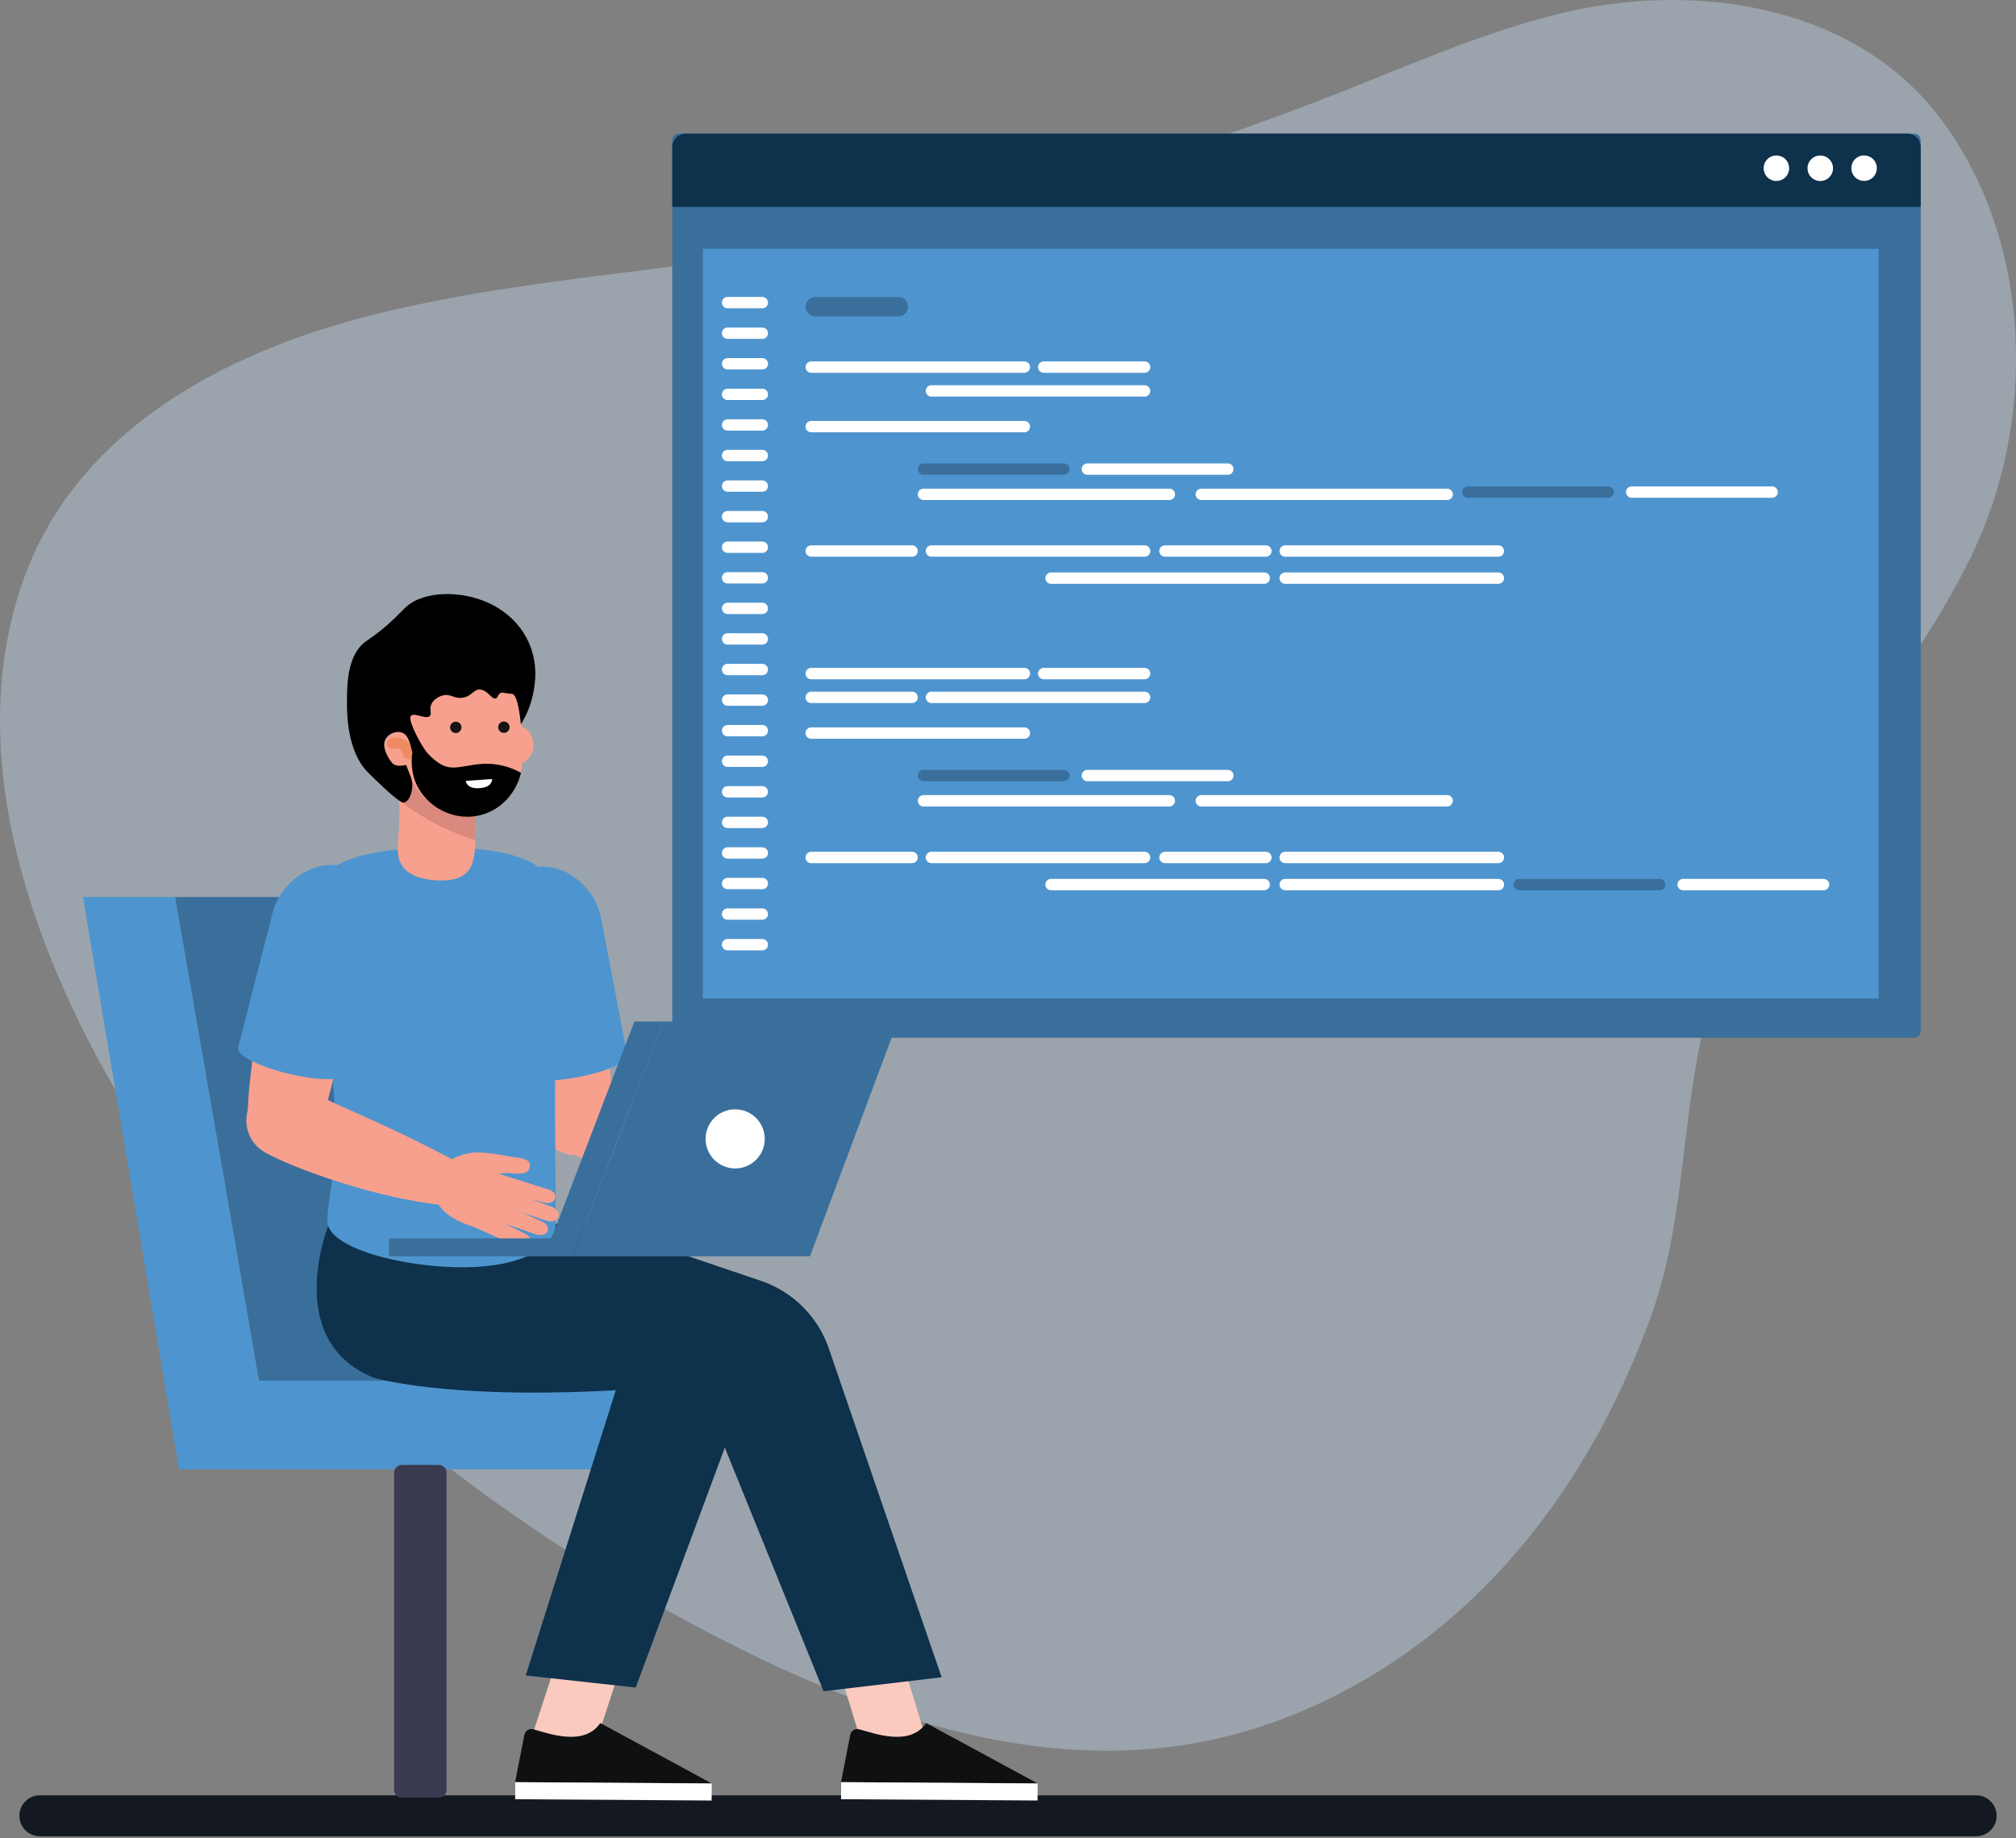 <svg width="385" height="351" viewBox="0 0 385 351" fill="none" xmlns="http://www.w3.org/2000/svg">
<rect x="0" y="0" width="385" height="351" fill="#808080" stroke="none"/>
<g opacity="0.36">
<path d="M21.221 206.718C4.652 177.568 -6.409 142.789 4.129 111.697C14.131 82.189 43.142 67.101 71.666 60.006C101.489 52.583 132.802 51.736 162.944 45.428C194.568 38.81 225.65 29.58 255.709 17.723C269.341 12.344 282.822 6.41 297.024 2.8C322.63 -3.709 354.048 0.399 370.775 22.898C388.245 46.391 389.032 80.393 376.42 106.265C362.005 135.814 336.164 158.993 326.675 191.094C320.923 210.553 322.278 231.694 315.488 250.784C308.832 269.482 298.78 287.133 284.985 301.49C269.242 317.876 248.485 329.784 226.016 333.216C195.001 337.954 163.766 326.561 135.936 312.078C98.725 292.71 64.038 266.831 38.641 233.129C32.621 225.142 26.627 216.23 21.221 206.718Z" fill="#C9E4F9"/>
</g>
<path d="M365.522 25.508H129.662C128.955 25.508 128.381 26.081 128.381 26.789V196.877C128.381 197.584 128.955 198.158 129.662 198.158H365.522C366.23 198.158 366.804 197.584 366.804 196.877V26.789C366.804 26.081 366.23 25.508 365.522 25.508Z" fill="#3A6F9C"/>
<path d="M366.803 39.513V28.074C366.801 27.395 366.53 26.744 366.05 26.264C365.569 25.784 364.919 25.514 364.239 25.512H130.941C130.262 25.514 129.611 25.785 129.131 26.265C128.651 26.745 128.381 27.395 128.378 28.074V39.513H366.803Z" fill="#0E314C"/>
<path d="M341.221 33.542C342.006 32.449 341.756 30.926 340.663 30.142C339.569 29.357 338.047 29.607 337.263 30.7C336.478 31.794 336.728 33.316 337.821 34.1C338.914 34.885 340.437 34.635 341.221 33.542Z" fill="white"/>
<path d="M347.62 34.564C348.965 34.564 350.056 33.474 350.056 32.128C350.056 30.782 348.965 29.691 347.62 29.691C346.274 29.691 345.183 30.782 345.183 32.128C345.183 33.474 346.274 34.564 347.62 34.564Z" fill="white"/>
<path d="M357.379 34.116C358.484 33.349 358.759 31.831 357.992 30.725C357.226 29.619 355.708 29.345 354.602 30.112C353.496 30.878 353.221 32.396 353.988 33.502C354.755 34.608 356.273 34.883 357.379 34.116Z" fill="white"/>
<path d="M358.756 47.516H134.233V190.659H358.756V47.516Z" fill="#4E95CF"/>
<path d="M155.691 56.703H171.552C171.797 56.703 172.039 56.751 172.265 56.844C172.49 56.938 172.696 57.075 172.869 57.248C173.041 57.421 173.179 57.626 173.272 57.852C173.366 58.078 173.414 58.32 173.413 58.565C173.413 58.809 173.365 59.051 173.272 59.277C173.178 59.502 173.041 59.708 172.868 59.88C172.695 60.053 172.49 60.19 172.264 60.284C172.038 60.377 171.796 60.425 171.552 60.425H155.691C155.197 60.425 154.724 60.229 154.375 59.88C154.026 59.531 153.829 59.058 153.829 58.565C153.829 58.071 154.025 57.597 154.374 57.248C154.723 56.899 155.197 56.703 155.691 56.703Z" fill="#3A6F9C"/>
<path d="M154.915 69.016H195.632C195.92 69.016 196.196 69.13 196.399 69.334C196.602 69.537 196.717 69.813 196.717 70.1C196.717 70.388 196.602 70.663 196.399 70.867C196.196 71.07 195.92 71.185 195.632 71.185H154.915C154.628 71.185 154.352 71.071 154.148 70.867C153.945 70.664 153.831 70.388 153.831 70.1C153.831 69.813 153.945 69.537 154.149 69.334C154.352 69.13 154.628 69.016 154.915 69.016Z" fill="white"/>
<path d="M199.316 69.016H218.59C218.878 69.016 219.153 69.13 219.357 69.334C219.56 69.537 219.674 69.813 219.675 70.1C219.674 70.388 219.56 70.663 219.357 70.867C219.153 71.07 218.878 71.185 218.59 71.185H199.316C199.028 71.185 198.752 71.07 198.549 70.867C198.346 70.663 198.231 70.388 198.231 70.1C198.231 69.813 198.346 69.537 198.549 69.334C198.752 69.13 199.028 69.016 199.316 69.016Z" fill="white"/>
<path d="M177.873 73.562H218.59C218.878 73.563 219.153 73.678 219.356 73.881C219.56 74.084 219.674 74.36 219.675 74.647C219.674 74.934 219.56 75.21 219.356 75.413C219.153 75.616 218.878 75.731 218.59 75.732H177.873C177.586 75.731 177.31 75.616 177.107 75.413C176.904 75.21 176.789 74.934 176.789 74.647C176.789 74.36 176.904 74.084 177.107 73.881C177.31 73.678 177.586 73.563 177.873 73.562Z" fill="white"/>
<path d="M195.632 82.548H154.915C154.628 82.548 154.352 82.433 154.149 82.23C153.945 82.027 153.831 81.751 153.831 81.463C153.831 81.176 153.945 80.9 154.149 80.697C154.352 80.493 154.628 80.379 154.915 80.379H195.632C195.775 80.379 195.916 80.407 196.047 80.462C196.179 80.516 196.299 80.596 196.399 80.697C196.5 80.797 196.58 80.917 196.634 81.049C196.689 81.18 196.717 81.321 196.717 81.463C196.717 81.751 196.602 82.027 196.399 82.23C196.196 82.433 195.92 82.548 195.632 82.548Z" fill="white"/>
<path d="M176.358 88.488H203.178C203.465 88.489 203.741 88.604 203.944 88.807C204.147 89.01 204.262 89.285 204.263 89.573C204.262 89.86 204.147 90.136 203.944 90.339C203.741 90.542 203.465 90.657 203.178 90.657H176.358C176.071 90.657 175.795 90.542 175.592 90.339C175.389 90.136 175.274 89.86 175.273 89.573C175.274 89.285 175.389 89.01 175.592 88.807C175.795 88.604 176.071 88.489 176.358 88.488Z" fill="#3A6F9C"/>
<path d="M207.662 88.488H234.482C234.769 88.489 235.045 88.604 235.248 88.807C235.451 89.01 235.566 89.285 235.566 89.573C235.566 89.86 235.451 90.136 235.248 90.339C235.045 90.542 234.769 90.657 234.482 90.657H207.662C207.374 90.657 207.099 90.542 206.896 90.339C206.692 90.136 206.578 89.86 206.577 89.573C206.578 89.285 206.692 89.01 206.896 88.807C207.099 88.604 207.374 88.489 207.662 88.488Z" fill="white"/>
<path d="M307.122 95.052H280.302C280.014 95.052 279.738 94.938 279.535 94.734C279.332 94.531 279.217 94.255 279.217 93.967C279.218 93.68 279.332 93.404 279.535 93.201C279.739 92.997 280.014 92.883 280.302 92.883H307.122C307.409 92.883 307.685 92.997 307.889 93.201C308.092 93.404 308.206 93.68 308.206 93.967C308.206 94.255 308.092 94.531 307.889 94.734C307.685 94.937 307.409 95.052 307.122 95.052Z" fill="#3A6F9C"/>
<path d="M338.426 95.052H311.606C311.318 95.052 311.043 94.938 310.839 94.734C310.636 94.531 310.521 94.255 310.521 93.967C310.522 93.68 310.636 93.404 310.839 93.201C311.043 92.997 311.319 92.883 311.606 92.883H338.426C338.714 92.883 338.989 92.997 339.193 93.201C339.396 93.404 339.51 93.68 339.511 93.967C339.51 94.255 339.396 94.531 339.193 94.734C338.989 94.937 338.714 95.052 338.426 95.052Z" fill="white"/>
<path d="M290.124 167.824H316.945C317.232 167.825 317.507 167.94 317.711 168.143C317.914 168.346 318.028 168.621 318.029 168.909C318.028 169.196 317.914 169.471 317.71 169.675C317.507 169.878 317.232 169.992 316.945 169.993H290.124C289.836 169.993 289.561 169.878 289.358 169.675C289.154 169.472 289.04 169.196 289.039 168.909C289.04 168.621 289.154 168.346 289.358 168.143C289.561 167.94 289.836 167.825 290.124 167.824Z" fill="#3A6F9C"/>
<path d="M321.428 167.824H348.248C348.535 167.825 348.811 167.94 349.014 168.143C349.217 168.346 349.332 168.621 349.332 168.909C349.332 169.196 349.217 169.472 349.014 169.675C348.811 169.878 348.535 169.993 348.248 169.993H321.428C321.14 169.993 320.865 169.878 320.662 169.675C320.459 169.472 320.344 169.196 320.343 168.909C320.344 168.621 320.459 168.346 320.662 168.143C320.865 167.94 321.14 167.825 321.428 167.824Z" fill="white"/>
<path d="M176.358 93.309H223.319C223.606 93.309 223.882 93.424 224.085 93.627C224.288 93.83 224.403 94.106 224.403 94.393C224.403 94.681 224.288 94.956 224.085 95.159C223.882 95.362 223.606 95.477 223.319 95.478H176.358C176.071 95.477 175.795 95.362 175.592 95.159C175.389 94.956 175.274 94.681 175.273 94.393C175.274 94.106 175.389 93.83 175.592 93.627C175.795 93.424 176.071 93.309 176.358 93.309Z" fill="white"/>
<path d="M229.41 93.309H276.371C276.658 93.309 276.934 93.424 277.137 93.627C277.34 93.83 277.455 94.106 277.456 94.393C277.455 94.681 277.34 94.956 277.137 95.159C276.934 95.362 276.658 95.477 276.371 95.478H229.41C229.123 95.477 228.848 95.362 228.644 95.159C228.441 94.956 228.327 94.681 228.326 94.393C228.327 94.106 228.441 93.83 228.644 93.627C228.848 93.424 229.123 93.309 229.41 93.309Z" fill="white"/>
<path d="M138.948 56.703H145.583C145.871 56.704 146.146 56.819 146.35 57.022C146.553 57.225 146.667 57.5 146.668 57.788C146.667 58.075 146.553 58.35 146.35 58.554C146.146 58.757 145.871 58.871 145.583 58.872H138.948C138.66 58.871 138.385 58.757 138.182 58.554C137.979 58.35 137.864 58.075 137.863 57.788C137.864 57.5 137.979 57.225 138.182 57.022C138.385 56.819 138.66 56.704 138.948 56.703Z" fill="white"/>
<path d="M138.948 62.543H145.583C145.871 62.544 146.146 62.658 146.35 62.862C146.553 63.065 146.667 63.34 146.668 63.628C146.667 63.915 146.553 64.19 146.35 64.394C146.146 64.597 145.871 64.711 145.583 64.712H138.948C138.66 64.711 138.385 64.597 138.182 64.394C137.979 64.19 137.864 63.915 137.863 63.628C137.864 63.34 137.979 63.065 138.182 62.862C138.385 62.658 138.66 62.544 138.948 62.543Z" fill="white"/>
<path d="M138.948 68.379H145.583C145.726 68.379 145.868 68.407 146 68.462C146.132 68.516 146.252 68.596 146.353 68.698C146.455 68.799 146.535 68.919 146.589 69.051C146.644 69.183 146.672 69.325 146.672 69.468C146.671 69.755 146.557 70.031 146.353 70.234C146.15 70.437 145.875 70.552 145.587 70.552H138.948C138.661 70.55 138.387 70.435 138.184 70.232C137.982 70.029 137.868 69.754 137.867 69.468C137.867 69.18 137.98 68.904 138.183 68.7C138.385 68.496 138.66 68.381 138.948 68.379Z" fill="white"/>
<path d="M138.948 74.219H145.583C145.871 74.22 146.146 74.334 146.35 74.537C146.553 74.741 146.667 75.016 146.668 75.303C146.667 75.591 146.553 75.866 146.35 76.069C146.146 76.273 145.871 76.387 145.583 76.388H138.948C138.66 76.387 138.385 76.273 138.182 76.069C137.979 75.866 137.864 75.591 137.863 75.303C137.864 75.016 137.979 74.741 138.182 74.537C138.385 74.334 138.66 74.22 138.948 74.219Z" fill="white"/>
<path d="M138.948 80.055H145.583C145.871 80.055 146.146 80.17 146.35 80.373C146.553 80.576 146.667 80.852 146.668 81.139C146.667 81.427 146.553 81.702 146.35 81.905C146.146 82.109 145.871 82.223 145.583 82.224H138.948C138.661 82.223 138.385 82.108 138.182 81.905C137.979 81.702 137.864 81.427 137.863 81.139C137.864 80.852 137.979 80.576 138.182 80.373C138.385 80.17 138.66 80.055 138.948 80.055Z" fill="white"/>
<path d="M138.948 85.898H145.583C145.871 85.899 146.146 86.014 146.35 86.217C146.553 86.42 146.667 86.696 146.668 86.983C146.667 87.27 146.553 87.546 146.35 87.749C146.146 87.952 145.871 88.067 145.583 88.068H138.948C138.66 88.067 138.385 87.952 138.182 87.749C137.979 87.546 137.864 87.27 137.863 86.983C137.864 86.696 137.979 86.42 138.182 86.217C138.385 86.014 138.66 85.899 138.948 85.898Z" fill="white"/>
<path d="M138.948 91.731H145.583C145.871 91.731 146.146 91.846 146.35 92.049C146.553 92.252 146.667 92.528 146.668 92.815C146.667 93.103 146.553 93.378 146.35 93.581C146.146 93.784 145.871 93.899 145.583 93.9H138.948C138.66 93.899 138.385 93.784 138.182 93.581C137.979 93.378 137.864 93.103 137.863 92.815C137.864 92.528 137.979 92.252 138.182 92.049C138.385 91.846 138.66 91.731 138.948 91.731Z" fill="white"/>
<path d="M138.948 97.57H145.583C145.871 97.571 146.146 97.686 146.35 97.889C146.553 98.092 146.667 98.368 146.668 98.655C146.667 98.942 146.553 99.218 146.35 99.421C146.146 99.624 145.871 99.739 145.583 99.74H138.948C138.66 99.739 138.385 99.624 138.182 99.421C137.979 99.218 137.864 98.942 137.863 98.655C137.864 98.368 137.979 98.092 138.182 97.889C138.385 97.686 138.66 97.571 138.948 97.57Z" fill="white"/>
<path d="M138.948 103.406H145.583C145.871 103.407 146.146 103.522 146.35 103.725C146.553 103.928 146.667 104.203 146.668 104.491C146.667 104.778 146.553 105.054 146.35 105.257C146.146 105.46 145.871 105.575 145.583 105.575H138.948C138.66 105.575 138.385 105.46 138.182 105.257C137.979 105.054 137.864 104.778 137.863 104.491C137.864 104.203 137.979 103.928 138.182 103.725C138.385 103.522 138.66 103.407 138.948 103.406Z" fill="white"/>
<path d="M138.948 109.246H145.583C145.871 109.247 146.146 109.361 146.35 109.565C146.553 109.768 146.667 110.043 146.668 110.331C146.667 110.618 146.553 110.894 146.35 111.097C146.146 111.3 145.871 111.414 145.583 111.415H138.948C138.66 111.414 138.385 111.3 138.182 111.097C137.979 110.894 137.864 110.618 137.863 110.331C137.864 110.043 137.979 109.768 138.182 109.565C138.385 109.361 138.66 109.247 138.948 109.246Z" fill="white"/>
<path d="M138.948 115.086H145.583C145.871 115.086 146.146 115.201 146.349 115.404C146.553 115.607 146.667 115.882 146.668 116.17C146.668 116.457 146.553 116.733 146.35 116.936C146.147 117.14 145.871 117.254 145.583 117.255H138.948C138.66 117.254 138.385 117.139 138.182 116.936C137.979 116.733 137.864 116.457 137.863 116.17C137.864 115.882 137.979 115.607 138.182 115.404C138.385 115.201 138.661 115.086 138.948 115.086Z" fill="white"/>
<path d="M138.948 120.922H145.583C145.871 120.923 146.146 121.037 146.35 121.24C146.553 121.444 146.667 121.719 146.668 122.006C146.667 122.294 146.553 122.569 146.35 122.773C146.146 122.976 145.871 123.09 145.583 123.091H138.948C138.66 123.09 138.385 122.976 138.182 122.773C137.979 122.569 137.864 122.294 137.863 122.006C137.864 121.719 137.979 121.444 138.182 121.24C138.385 121.037 138.66 120.923 138.948 120.922Z" fill="white"/>
<path d="M138.948 126.758H145.583C145.871 126.759 146.146 126.873 146.35 127.076C146.553 127.28 146.667 127.555 146.668 127.842C146.667 128.13 146.553 128.405 146.35 128.608C146.146 128.812 145.871 128.926 145.583 128.927H138.948C138.66 128.926 138.385 128.812 138.182 128.608C137.979 128.405 137.864 128.13 137.863 127.842C137.864 127.555 137.979 127.28 138.182 127.076C138.385 126.873 138.66 126.759 138.948 126.758Z" fill="white"/>
<path d="M138.948 132.598H145.583C145.871 132.598 146.146 132.713 146.35 132.916C146.553 133.119 146.667 133.395 146.668 133.682C146.667 133.97 146.553 134.245 146.35 134.448C146.146 134.652 145.871 134.766 145.583 134.767H138.948C138.66 134.766 138.385 134.652 138.182 134.448C137.979 134.245 137.864 133.97 137.863 133.682C137.864 133.395 137.979 133.119 138.182 132.916C138.385 132.713 138.66 132.598 138.948 132.598Z" fill="white"/>
<path d="M138.948 138.434H145.583C145.871 138.434 146.146 138.549 146.35 138.752C146.553 138.955 146.667 139.231 146.668 139.518C146.667 139.806 146.553 140.081 146.35 140.284C146.146 140.487 145.871 140.602 145.583 140.603H138.948C138.66 140.602 138.385 140.487 138.182 140.284C137.979 140.081 137.864 139.806 137.863 139.518C137.864 139.231 137.979 138.955 138.182 138.752C138.385 138.549 138.66 138.434 138.948 138.434Z" fill="white"/>
<path d="M138.948 144.273H145.583C145.871 144.274 146.146 144.389 146.35 144.592C146.553 144.795 146.667 145.071 146.668 145.358C146.667 145.645 146.553 145.921 146.35 146.124C146.146 146.327 145.871 146.442 145.583 146.443H138.948C138.66 146.442 138.385 146.327 138.182 146.124C137.979 145.921 137.864 145.645 137.863 145.358C137.864 145.071 137.979 144.795 138.182 144.592C138.385 144.389 138.66 144.274 138.948 144.273Z" fill="white"/>
<path d="M138.948 150.109H145.583C145.871 150.11 146.146 150.225 146.35 150.428C146.553 150.631 146.667 150.907 146.668 151.194C146.667 151.481 146.553 151.757 146.35 151.96C146.146 152.163 145.871 152.278 145.583 152.279H138.948C138.66 152.278 138.385 152.163 138.182 151.96C137.979 151.757 137.864 151.481 137.863 151.194C137.864 150.907 137.979 150.631 138.182 150.428C138.385 150.225 138.66 150.11 138.948 150.109Z" fill="white"/>
<path d="M138.948 155.949H145.583C145.871 155.95 146.146 156.065 146.35 156.268C146.553 156.471 146.667 156.746 146.668 157.034C146.667 157.321 146.553 157.597 146.35 157.8C146.146 158.003 145.871 158.118 145.583 158.118H138.948C138.66 158.118 138.385 158.003 138.182 157.8C137.979 157.597 137.864 157.321 137.863 157.034C137.864 156.746 137.979 156.471 138.182 156.268C138.385 156.065 138.66 155.95 138.948 155.949Z" fill="white"/>
<path d="M138.948 161.785H145.583C145.871 161.786 146.146 161.901 146.35 162.104C146.553 162.307 146.667 162.582 146.668 162.87C146.667 163.157 146.553 163.433 146.35 163.636C146.146 163.839 145.871 163.954 145.583 163.954H138.948C138.66 163.954 138.385 163.839 138.182 163.636C137.979 163.433 137.864 163.157 137.863 162.87C137.864 162.582 137.979 162.307 138.182 162.104C138.385 161.901 138.66 161.786 138.948 161.785Z" fill="white"/>
<path d="M138.948 167.625H145.583C145.871 167.626 146.146 167.74 146.35 167.944C146.553 168.147 146.667 168.422 146.668 168.71C146.667 168.997 146.553 169.272 146.35 169.476C146.146 169.679 145.871 169.793 145.583 169.794H138.948C138.66 169.793 138.385 169.679 138.182 169.476C137.979 169.272 137.864 168.997 137.863 168.71C137.864 168.422 137.979 168.147 138.182 167.944C138.385 167.74 138.66 167.626 138.948 167.625Z" fill="white"/>
<path d="M138.948 173.457H145.583C145.871 173.458 146.146 173.572 146.35 173.776C146.553 173.979 146.667 174.254 146.668 174.542C146.667 174.829 146.553 175.104 146.35 175.308C146.146 175.511 145.871 175.625 145.583 175.626H138.948C138.66 175.625 138.385 175.511 138.182 175.308C137.979 175.104 137.864 174.829 137.863 174.542C137.864 174.254 137.979 173.979 138.182 173.776C138.385 173.572 138.66 173.458 138.948 173.457Z" fill="white"/>
<path d="M138.948 179.301H145.583C145.871 179.302 146.146 179.416 146.35 179.619C146.553 179.823 146.667 180.098 146.668 180.385C146.667 180.673 146.553 180.948 146.35 181.151C146.146 181.355 145.871 181.469 145.583 181.47H138.948C138.66 181.469 138.385 181.355 138.182 181.151C137.979 180.948 137.864 180.673 137.863 180.385C137.864 180.098 137.979 179.823 138.182 179.619C138.385 179.416 138.66 179.302 138.948 179.301Z" fill="white"/>
<path d="M177.873 104.133H218.59C218.878 104.134 219.153 104.248 219.356 104.451C219.56 104.655 219.674 104.93 219.675 105.217C219.674 105.505 219.56 105.78 219.356 105.983C219.153 106.187 218.878 106.301 218.59 106.302H177.873C177.586 106.301 177.31 106.187 177.107 105.983C176.904 105.78 176.789 105.505 176.789 105.217C176.789 104.93 176.904 104.655 177.107 104.451C177.31 104.248 177.586 104.134 177.873 104.133Z" fill="white"/>
<path d="M154.915 104.133H174.189C174.476 104.134 174.751 104.248 174.955 104.451C175.158 104.655 175.272 104.93 175.273 105.217C175.272 105.505 175.158 105.78 174.955 105.983C174.751 106.187 174.476 106.301 174.189 106.302H154.915C154.628 106.301 154.352 106.187 154.149 105.983C153.946 105.78 153.831 105.505 153.831 105.217C153.831 104.93 153.946 104.655 154.149 104.451C154.352 104.248 154.628 104.134 154.915 104.133Z" fill="white"/>
<path d="M245.433 104.133H286.15C286.438 104.134 286.713 104.248 286.916 104.451C287.12 104.655 287.234 104.93 287.235 105.217C287.234 105.505 287.12 105.78 286.916 105.983C286.713 106.187 286.438 106.301 286.15 106.302H245.433C245.146 106.301 244.87 106.187 244.667 105.983C244.464 105.78 244.349 105.505 244.349 105.217C244.349 104.93 244.464 104.655 244.667 104.451C244.87 104.248 245.146 104.134 245.433 104.133Z" fill="white"/>
<path d="M245.433 109.309H286.15C286.438 109.309 286.713 109.424 286.916 109.627C287.12 109.83 287.234 110.106 287.235 110.393C287.234 110.681 287.12 110.956 286.916 111.159C286.713 111.362 286.438 111.477 286.15 111.478H245.433C245.146 111.477 244.87 111.362 244.667 111.159C244.464 110.956 244.349 110.681 244.349 110.393C244.349 110.106 244.464 109.83 244.667 109.627C244.87 109.424 245.146 109.309 245.433 109.309Z" fill="white"/>
<path d="M200.718 109.309H241.435C241.722 109.309 241.998 109.424 242.201 109.627C242.404 109.83 242.519 110.106 242.52 110.393C242.519 110.681 242.404 110.956 242.201 111.159C241.998 111.362 241.722 111.477 241.435 111.478H200.718C200.431 111.477 200.155 111.362 199.952 111.159C199.749 110.956 199.634 110.681 199.633 110.393C199.634 110.106 199.749 109.83 199.952 109.627C200.155 109.424 200.431 109.309 200.718 109.309Z" fill="white"/>
<path d="M222.477 104.133H241.752C242.039 104.134 242.314 104.248 242.518 104.451C242.721 104.655 242.835 104.93 242.836 105.217C242.835 105.505 242.721 105.78 242.518 105.983C242.314 106.187 242.039 106.301 241.752 106.302H222.477C222.19 106.301 221.914 106.187 221.711 105.983C221.508 105.78 221.393 105.505 221.393 105.217C221.393 104.93 221.508 104.655 221.711 104.451C221.914 104.248 222.19 104.134 222.477 104.133Z" fill="white"/>
<path d="M154.915 127.535H195.632C195.92 127.535 196.196 127.65 196.399 127.853C196.602 128.056 196.717 128.332 196.717 128.62C196.717 128.907 196.602 129.183 196.399 129.386C196.196 129.59 195.92 129.704 195.632 129.704H154.915C154.628 129.704 154.352 129.59 154.148 129.387C153.945 129.183 153.831 128.907 153.831 128.62C153.831 128.332 153.945 128.056 154.149 127.853C154.352 127.65 154.628 127.535 154.915 127.535Z" fill="white"/>
<path d="M199.316 127.535H218.59C218.878 127.535 219.153 127.65 219.357 127.853C219.56 128.056 219.674 128.332 219.675 128.62C219.674 128.907 219.56 129.183 219.357 129.386C219.153 129.59 218.878 129.704 218.59 129.704H199.316C199.028 129.704 198.752 129.59 198.549 129.386C198.346 129.183 198.231 128.907 198.231 128.62C198.231 128.332 198.346 128.056 198.549 127.853C198.752 127.65 199.028 127.535 199.316 127.535Z" fill="white"/>
<path d="M177.873 132.078H218.59C218.878 132.079 219.153 132.193 219.356 132.397C219.56 132.6 219.674 132.875 219.675 133.163C219.674 133.45 219.56 133.726 219.356 133.929C219.153 134.132 218.878 134.247 218.59 134.247H177.873C177.586 134.247 177.31 134.132 177.107 133.929C176.904 133.726 176.789 133.45 176.789 133.163C176.789 132.875 176.904 132.6 177.107 132.397C177.31 132.193 177.586 132.079 177.873 132.078Z" fill="white"/>
<path d="M195.632 141.063H154.915C154.628 141.063 154.352 140.948 154.148 140.745C153.945 140.542 153.831 140.266 153.831 139.978C153.831 139.836 153.859 139.695 153.913 139.563C153.968 139.432 154.048 139.312 154.148 139.212C154.249 139.111 154.369 139.031 154.5 138.977C154.632 138.922 154.773 138.894 154.915 138.895H195.632C195.775 138.894 195.916 138.922 196.047 138.977C196.179 139.031 196.298 139.111 196.399 139.212C196.5 139.312 196.58 139.432 196.634 139.563C196.689 139.695 196.717 139.836 196.717 139.978C196.717 140.121 196.689 140.262 196.634 140.393C196.58 140.525 196.5 140.644 196.399 140.745C196.299 140.846 196.179 140.926 196.047 140.98C195.916 141.035 195.775 141.063 195.632 141.063Z" fill="white"/>
<path d="M176.358 147.004H203.178C203.465 147.005 203.741 147.119 203.944 147.322C204.147 147.526 204.262 147.801 204.263 148.089C204.262 148.376 204.147 148.651 203.944 148.855C203.741 149.058 203.465 149.172 203.178 149.173H176.358C176.071 149.172 175.795 149.058 175.592 148.855C175.389 148.651 175.274 148.376 175.273 148.089C175.274 147.801 175.389 147.526 175.592 147.322C175.795 147.119 176.071 147.005 176.358 147.004Z" fill="#3A6F9C"/>
<path d="M207.662 147.004H234.482C234.769 147.005 235.045 147.119 235.248 147.322C235.451 147.526 235.566 147.801 235.566 148.089C235.566 148.376 235.451 148.651 235.248 148.855C235.045 149.058 234.769 149.172 234.482 149.173H207.662C207.374 149.172 207.099 149.058 206.896 148.855C206.692 148.651 206.578 148.376 206.577 148.089C206.578 147.801 206.692 147.526 206.896 147.322C207.099 147.119 207.374 147.005 207.662 147.004Z" fill="white"/>
<path d="M176.358 151.828H223.319C223.606 151.829 223.882 151.943 224.085 152.147C224.288 152.35 224.403 152.625 224.403 152.913C224.403 153.2 224.288 153.476 224.085 153.679C223.882 153.882 223.606 153.997 223.319 153.997H176.358C176.071 153.997 175.795 153.882 175.592 153.679C175.389 153.476 175.274 153.2 175.273 152.913C175.274 152.625 175.389 152.35 175.592 152.147C175.795 151.943 176.071 151.829 176.358 151.828Z" fill="white"/>
<path d="M229.41 151.828H276.371C276.658 151.829 276.934 151.943 277.137 152.147C277.34 152.35 277.455 152.625 277.456 152.913C277.455 153.2 277.34 153.476 277.137 153.679C276.934 153.882 276.658 153.997 276.371 153.997H229.41C229.123 153.997 228.848 153.882 228.644 153.679C228.441 153.476 228.327 153.2 228.326 152.913C228.327 152.625 228.441 152.35 228.644 152.147C228.848 151.943 229.123 151.829 229.41 151.828Z" fill="white"/>
<path d="M154.915 132.078H174.189C174.476 132.079 174.751 132.193 174.955 132.397C175.158 132.6 175.272 132.875 175.273 133.163C175.272 133.45 175.158 133.726 174.955 133.929C174.751 134.132 174.476 134.247 174.189 134.247H154.915C154.628 134.247 154.352 134.132 154.149 133.929C153.946 133.726 153.831 133.45 153.831 133.163C153.831 132.875 153.946 132.6 154.149 132.397C154.352 132.193 154.628 132.079 154.915 132.078Z" fill="white"/>
<path d="M177.873 162.648H218.59C218.878 162.649 219.153 162.764 219.356 162.967C219.56 163.17 219.674 163.446 219.675 163.733C219.674 164.02 219.56 164.296 219.356 164.499C219.153 164.702 218.878 164.817 218.59 164.818H177.873C177.586 164.817 177.31 164.702 177.107 164.499C176.904 164.296 176.789 164.02 176.789 163.733C176.789 163.446 176.904 163.17 177.107 162.967C177.31 162.764 177.586 162.649 177.873 162.648Z" fill="white"/>
<path d="M154.915 162.648H174.189C174.476 162.649 174.751 162.764 174.955 162.967C175.158 163.17 175.272 163.446 175.273 163.733C175.272 164.02 175.158 164.296 174.955 164.499C174.751 164.702 174.476 164.817 174.189 164.818H154.915C154.628 164.817 154.352 164.702 154.149 164.499C153.946 164.296 153.831 164.02 153.831 163.733C153.831 163.446 153.946 163.17 154.149 162.967C154.352 162.764 154.628 162.649 154.915 162.648Z" fill="white"/>
<path d="M245.433 162.648H286.15C286.438 162.649 286.713 162.764 286.916 162.967C287.12 163.17 287.234 163.446 287.235 163.733C287.234 164.02 287.12 164.296 286.916 164.499C286.713 164.702 286.438 164.817 286.15 164.818H245.433C245.146 164.817 244.87 164.702 244.667 164.499C244.464 164.296 244.349 164.02 244.349 163.733C244.349 163.446 244.464 163.17 244.667 162.967C244.87 162.764 245.146 162.649 245.433 162.648Z" fill="white"/>
<path d="M245.433 167.824H286.15C286.438 167.825 286.713 167.94 286.916 168.143C287.12 168.346 287.234 168.621 287.235 168.909C287.234 169.196 287.12 169.472 286.916 169.675C286.713 169.878 286.438 169.993 286.15 169.993H245.433C245.146 169.993 244.87 169.878 244.667 169.675C244.464 169.472 244.349 169.196 244.349 168.909C244.349 168.621 244.464 168.346 244.667 168.143C244.87 167.94 245.146 167.825 245.433 167.824Z" fill="white"/>
<path d="M200.718 167.824H241.435C241.722 167.825 241.998 167.94 242.201 168.143C242.404 168.346 242.519 168.621 242.52 168.909C242.519 169.196 242.404 169.472 242.201 169.675C241.998 169.878 241.722 169.993 241.435 169.993H200.718C200.431 169.993 200.155 169.878 199.952 169.675C199.749 169.472 199.634 169.196 199.633 168.909C199.634 168.621 199.749 168.346 199.952 168.143C200.155 167.94 200.431 167.825 200.718 167.824Z" fill="white"/>
<path d="M222.477 162.648H241.752C242.039 162.649 242.314 162.764 242.518 162.967C242.721 163.17 242.835 163.446 242.836 163.733C242.835 164.02 242.721 164.296 242.518 164.499C242.314 164.702 242.039 164.817 241.752 164.818H222.477C222.19 164.817 221.914 164.702 221.711 164.499C221.508 164.296 221.393 164.02 221.393 163.733C221.393 163.446 221.508 163.17 221.711 162.967C221.914 162.764 222.19 162.649 222.477 162.648Z" fill="white"/>
<path d="M377.386 342.812H7.619C5.456 342.812 3.703 344.566 3.703 346.728C3.703 348.891 5.456 350.644 7.619 350.644H377.386C379.549 350.644 381.303 348.891 381.303 346.728C381.303 344.566 379.549 342.812 377.386 342.812Z" fill="#141921"/>
<path d="M125.48 114.562C125.458 114.607 125.467 114.578 125.48 114.551V114.562Z" fill="#CCECFA"/>
<path d="M34.188 280.564H122.858V263.652H49.476L33.424 171.281H15.843L34.188 280.564Z" fill="#4E95CF"/>
<path d="M122.858 263.652H49.476L33.424 171.281H67.44L122.858 263.652Z" fill="#3A6F9C"/>
<path d="M170.155 310.059L158.413 312.781L164.518 332.802L177.105 332.856L170.155 310.059Z" fill="#FBCABF"/>
<path d="M164.069 330.202C163.882 330.152 163.687 330.142 163.496 330.173C163.305 330.204 163.123 330.275 162.962 330.382C162.801 330.488 162.664 330.627 162.56 330.79C162.456 330.954 162.388 331.137 162.36 331.328L160.611 340.292L198.137 340.538L176.879 329.02C173.734 333.577 167.03 330.995 164.068 330.202H164.069Z" fill="#0F1011"/>
<path d="M160.635 340.306L160.613 343.559L198.14 343.807L198.162 340.555L160.635 340.306Z" fill="white"/>
<path d="M121.498 236.512L132.554 261.942L157.278 322.943L179.822 320.272L158.42 257.899C157.429 254.806 155.726 251.987 153.448 249.672C151.169 247.356 148.379 245.608 145.302 244.567L121.497 236.514L121.498 236.512Z" fill="#0E314C"/>
<path d="M120.304 312.862L107.717 312.809L101.18 332.777L113.766 332.83L120.304 312.862Z" fill="#FBCABF"/>
<path d="M101.834 330.202C101.647 330.152 101.452 330.142 101.261 330.173C101.07 330.204 100.888 330.275 100.727 330.382C100.565 330.488 100.428 330.627 100.324 330.79C100.221 330.954 100.153 331.137 100.125 331.328L98.376 340.292L135.902 340.538L114.644 329.02C111.499 333.577 104.794 330.995 101.833 330.202H101.834Z" fill="#0F1011"/>
<path d="M98.4 340.31L98.379 343.562L135.906 343.811L135.927 340.559L98.4 340.31Z" fill="white"/>
<path d="M116.547 233.699L136.391 244.968C139.55 246.761 141.967 249.62 143.211 253.033C144.455 256.446 144.443 260.19 143.179 263.595L121.404 322.239L100.398 319.931L117.599 265.472C84.62 267.279 71.258 263.028 71.258 263.028C53.753 255.804 62.817 233.703 62.817 233.703L116.547 233.699Z" fill="#0E314C"/>
<path d="M116.443 216.382C118.015 212.837 116.382 208.669 112.777 207.081C109.172 205.493 104.978 207.081 103.404 210.629C101.829 214.177 103.466 218.352 107.063 219.936C110.66 221.52 114.862 219.944 116.443 216.383V216.382Z" fill="#F7A08D"/>
<path d="M139.516 231.473C127.012 229.129 111.62 221.95 107.025 218.797L114.052 206.453C123.091 211.052 128.865 214.356 143.585 223.827L139.52 231.473H139.516Z" fill="#F7A08D"/>
<path d="M112.088 172.33C115.328 183.049 117.167 213.18 117.167 213.18L103.089 214.906C101.457 208.94 97.514 184.801 96.29 175.061C95.251 166.836 110.072 165.655 112.088 172.33Z" fill="#F7A08D"/>
<path d="M103.831 216.904C101.934 213.518 103.185 209.219 106.627 207.306C110.069 205.393 114.395 206.59 116.287 209.976C118.178 213.362 116.932 217.672 113.501 219.584C110.069 221.496 105.731 220.312 103.83 216.904H103.831Z" fill="#F7A08D"/>
<path d="M102.149 165.596C96.31 166.587 92.697 173.223 93.69 179.064L98.635 205.022C98.88 206.45 103.805 206.805 109.645 205.813C115.485 204.821 120.02 202.856 119.775 201.426L114.827 175.467C113.837 169.632 107.984 164.602 102.149 165.595V165.596Z" fill="#4E95CF"/>
<path d="M148.531 221.579L145.264 225.926C143.319 225.428 140.236 224.544 140.678 224.054C142.649 221.864 145.81 221.602 146.596 221.571C147.294 221.545 147.935 221.552 148.531 221.58V221.579Z" fill="#F7A08D"/>
<path d="M146.891 223.762L139.924 233.027C137.335 230.067 138.35 226.506 140.526 223.989C142.26 221.982 144.628 222.659 146.888 223.762H146.891Z" fill="#F7A08D"/>
<path d="M102.01 192.913C102.021 192.913 102.031 192.909 102.038 192.901C102.046 192.894 102.05 192.883 102.05 192.873C102.05 192.862 102.046 192.852 102.038 192.844C102.031 192.836 102.021 192.832 102.01 192.832C101.999 192.832 101.989 192.836 101.981 192.844C101.974 192.852 101.969 192.862 101.969 192.873C101.969 192.883 101.974 192.894 101.981 192.901C101.989 192.909 101.999 192.913 102.01 192.913Z" fill="#020202"/>
<path d="M106.155 233.528C106.145 229.889 106.034 220.128 106.001 213.555C105.919 197.437 106.597 174.269 106.597 174.269C106.597 168.122 104.672 161.855 84.42 161.855C65.267 161.855 59.958 166.388 59.958 172.536C59.958 172.536 64.471 208.344 64.196 219.779C64.116 223.153 62.807 227.345 62.506 232.959C62.213 238.393 77.418 242.124 88.971 241.984C99.349 241.858 106.168 238.37 106.155 233.528Z" fill="#4E95CF"/>
<path d="M60.029 209.865C57.86 206.648 53.461 205.822 50.2 208.034C46.939 210.246 46.062 214.644 48.231 217.861C50.401 221.079 54.811 221.906 58.063 219.7C61.314 217.493 62.211 213.09 60.029 209.864V209.865Z" fill="#F7A08D"/>
<path d="M84.37 230.078C71.715 228.807 55.772 222.961 50.923 220.207L56.875 207.312C68.372 213.017 72.309 213.93 87.777 222.113L84.368 230.076L84.37 230.078Z" fill="#F7A08D"/>
<path d="M47.353 211.983L61.297 214.583C63.292 208.725 68.723 184.878 70.546 175.231C72.087 167.085 57.294 164.961 54.947 171.529C50.264 184.626 47.281 206.933 47.353 211.983Z" fill="#F7A08D"/>
<path d="M60.428 216.52C62.532 213.259 61.55 208.89 58.233 206.768C54.916 204.647 50.525 205.573 48.426 208.836C46.327 212.098 47.309 216.48 50.616 218.599C53.923 220.719 58.324 219.8 60.428 216.519V216.52Z" fill="#F7A08D"/>
<path d="M65.283 165.411C71.05 166.762 74.246 173.609 72.895 179.375L66.351 204.979C66.022 206.389 61.08 206.435 55.316 205.083C49.551 203.731 45.149 201.495 45.476 200.08L52.02 174.475C53.372 168.712 59.519 164.056 65.283 165.408V165.411Z" fill="#4E95CF"/>
<path d="M101.121 223.061C101.737 221.118 99.041 221.105 97.558 220.878C96.015 220.632 94.139 220.127 91.35 220.102C90.563 220.094 87.399 220.212 85.325 222.306C84.701 222.94 90.46 224.594 91.231 224.802C91.231 224.802 95.32 224.039 96.706 223.999C98.114 223.958 100.621 224.632 101.121 223.064V223.061Z" fill="#F7A08D"/>
<path d="M94.981 227.309C94.149 227.087 92.519 223.316 93.358 223.537L104.712 227.131C105.55 227.349 106.217 227.962 106.026 228.74C105.835 229.518 105.025 229.865 104.193 229.646L94.98 227.309H94.981Z" fill="#F7A08D"/>
<path d="M89.958 231.687C90.358 230.987 91.18 230.969 91.948 231.367L100.419 235.663C101.184 236.057 101.541 236.798 101.147 237.497C100.753 238.195 99.483 238.303 98.716 237.905L89.33 233.683C88.563 233.285 89.563 232.388 89.954 231.686L89.958 231.687Z" fill="#F7A08D"/>
<path d="M92.841 227.533C93.122 226.692 94.118 226.274 95.068 226.607L105.245 230.407C106.193 230.735 106.902 231.474 106.618 232.319C106.334 233.163 105.41 233.395 104.467 233.066L94.034 229.652C93.089 229.322 92.55 228.376 92.838 227.532L92.841 227.533Z" fill="#F7A08D"/>
<path d="M91.09 229.561C91.442 228.742 92.477 228.386 93.401 228.765L103.368 233.188C104.289 233.566 104.936 234.268 104.585 235.085C104.235 235.901 103.139 235.968 102.212 235.587L91.521 231.947C90.595 231.568 90.744 230.379 91.089 229.564L91.09 229.561Z" fill="#F7A08D"/>
<path d="M95.666 224.487C95.666 224.487 95.328 235.856 89.607 233.929C81.691 231.101 82.109 226.018 84.832 222.755C87.555 219.492 92.689 223.674 95.667 224.487H95.666Z" fill="#F7A08D"/>
<path d="M90.164 164.926C90.672 163.461 90.743 161.938 90.761 160.414C90.771 159.815 90.774 159.212 90.791 158.613C90.836 157.072 90.883 155.53 90.931 153.987C90.937 153.794 90.94 153.591 90.841 153.428C90.741 153.264 90.543 153.162 90.358 153.081C85.672 150.962 81.148 148.503 76.822 145.722C76.527 145.532 75.811 144.875 75.445 145.077C75.05 145.297 75.424 146.211 75.485 146.547C75.575 147.032 75.657 147.517 75.732 148.002C75.843 148.722 75.94 149.446 76.022 150.17C76.123 151.066 76.195 151.965 76.237 152.867C76.31 154.334 76.311 155.805 76.257 157.272C76.178 159.481 75.6 161.926 76.229 164.089C77.144 167.228 80.874 168 83.716 168.119C86.287 168.228 89.219 167.671 90.17 164.93L90.164 164.926Z" fill="#F7A08D"/>
<path d="M90.76 160.414C90.77 159.815 90.772 159.212 90.79 158.613C90.836 157.072 90.882 155.53 90.93 153.987C90.936 153.794 90.939 153.591 90.839 153.428C90.739 153.264 90.542 153.162 90.357 153.081C85.671 150.963 81.147 148.503 76.821 145.722C76.527 145.532 75.81 144.875 75.444 145.077C75.049 145.297 75.422 146.211 75.485 146.547C75.574 147.029 75.655 147.513 75.731 148.002C75.842 148.722 75.939 149.446 76.02 150.17C76.122 151.066 76.194 151.965 76.237 152.867C77.222 153.605 78.237 154.303 79.224 154.963C82.787 157.331 86.676 159.168 90.767 160.418L90.76 160.414Z" fill="#D9897D"/>
<path d="M96.914 138.466C97.657 138.254 98.446 138.268 99.182 138.504C99.917 138.741 100.566 139.191 101.046 139.797C101.526 140.402 101.815 141.136 101.878 141.906C101.941 142.677 101.774 143.448 101.398 144.123C101.022 144.798 100.455 145.347 99.767 145.7C99.079 146.052 98.303 146.193 97.535 146.104C96.768 146.016 96.044 145.701 95.455 145.201C94.866 144.701 94.439 144.037 94.227 143.294C94.086 142.801 94.044 142.284 94.103 141.775C94.162 141.265 94.321 140.772 94.57 140.323C94.82 139.875 95.155 139.48 95.557 139.162C95.959 138.843 96.42 138.606 96.914 138.466Z" fill="#F7A08D"/>
<path d="M98.216 129.924C90.194 120.443 74.149 125.348 76.828 142.953C78.607 154.639 86.456 155.159 86.456 155.159C93.216 156.595 97.452 153.383 99.247 148.203C101.042 143.024 98.219 129.923 98.219 129.923L98.216 129.924Z" fill="#F7A08D"/>
<path d="M75.551 139.823C76.168 139.648 76.822 139.659 77.431 139.855C78.041 140.052 78.579 140.425 78.977 140.927C79.375 141.429 79.615 142.038 79.667 142.676C79.719 143.315 79.58 143.954 79.268 144.514C78.957 145.074 78.486 145.528 77.916 145.821C77.346 146.113 76.702 146.23 76.066 146.156C75.43 146.083 74.829 145.822 74.341 145.407C73.853 144.993 73.499 144.443 73.323 143.827C73.206 143.417 73.171 142.989 73.219 142.566C73.268 142.144 73.4 141.734 73.607 141.363C73.814 140.991 74.092 140.663 74.426 140.399C74.76 140.135 75.142 139.939 75.551 139.823Z" fill="#F7A08D"/>
<path d="M77.968 143.949C77.379 141.325 74.994 141.973 74.994 141.973" stroke="#ED8B62" stroke-width="2.08" stroke-linecap="round" stroke-linejoin="round"/>
<path d="M95.97 137.804C96.179 137.753 96.398 137.766 96.6 137.839C96.802 137.913 96.977 138.044 97.104 138.218C97.231 138.391 97.304 138.598 97.314 138.813C97.323 139.028 97.268 139.24 97.157 139.424C97.045 139.608 96.882 139.754 96.687 139.845C96.492 139.936 96.275 139.967 96.063 139.934C95.85 139.902 95.652 139.807 95.494 139.662C95.335 139.516 95.224 139.328 95.172 139.119C95.138 138.98 95.132 138.836 95.154 138.695C95.175 138.554 95.225 138.418 95.299 138.296C95.373 138.174 95.47 138.068 95.585 137.984C95.701 137.899 95.831 137.838 95.97 137.804Z" fill="#141414"/>
<path d="M86.779 137.836C86.988 137.785 87.207 137.797 87.409 137.87C87.611 137.944 87.786 138.076 87.913 138.249C88.04 138.422 88.113 138.629 88.123 138.844C88.132 139.059 88.077 139.271 87.966 139.455C87.854 139.639 87.691 139.785 87.496 139.876C87.302 139.967 87.084 139.998 86.872 139.965C86.659 139.933 86.462 139.838 86.303 139.693C86.144 139.548 86.033 139.359 85.981 139.15C85.948 139.011 85.941 138.867 85.963 138.726C85.984 138.585 86.034 138.45 86.108 138.328C86.182 138.206 86.279 138.099 86.394 138.015C86.51 137.93 86.64 137.87 86.779 137.836Z" fill="#141414"/>
<path d="M95.621 132.316C95.036 132.614 95.139 133.178 94.721 133.347C93.941 133.659 93.203 131.845 91.759 131.673C90.45 131.514 90.22 132.907 88.41 133.218C86.643 133.522 86.072 132.322 84.418 132.832C84.221 132.892 82.851 133.334 82.358 134.506C81.927 135.532 82.542 136.224 82.1 136.69C81.352 137.487 79.151 135.97 78.494 136.69C78.258 136.948 78.234 137.48 79.014 139.266C79.465 140.303 79.986 141.309 80.574 142.275C80.846 142.721 81.003 142.978 81.198 143.258C81.198 143.258 82.377 144.914 84.264 145.98C87.096 147.581 89.952 145.305 94.719 145.962C96.395 146.2 98.014 146.742 99.496 147.561C98.575 151.448 95.71 154.547 91.997 155.587C87.182 156.939 82.162 154.482 79.934 150.563C78.295 147.688 78.582 144.767 78.756 143.643C78.273 141.821 77.974 140.368 76.824 139.908C75.784 139.493 74.36 140.006 73.732 140.939C72.612 142.603 74.407 145.076 74.828 145.619C74.858 145.657 74.874 145.679 74.892 145.7C75.486 146.395 76.685 146.276 77.561 146.078C77.868 146.869 78.176 147.66 78.484 148.451C79.148 150.159 78.426 152.862 77.252 153.235C76.95 153.333 76.343 153.363 71.865 149.052C70.834 148.058 70.318 147.562 70.029 147.248C66.255 143.151 66.262 136.168 66.264 134.105C66.264 130.732 66.272 124.934 69.998 122.386L70.077 122.333C74.237 119.525 76.385 116.954 77.451 115.973C81.035 112.675 88.241 112.816 93.224 115.097C94.39 115.63 98.653 117.657 100.904 122.514C102.945 126.921 102.119 131.041 101.769 132.672C101.337 134.665 100.563 136.567 99.481 138.296C98.95 133.147 98.17 132.556 97.817 132.496C97.745 132.484 97.625 132.482 97.172 132.431C96.012 132.302 95.87 132.179 95.626 132.303L95.621 132.316Z" fill="black"/>
<path d="M93.967 148.754C93.967 148.754 94.139 150.331 91.582 150.5C89.025 150.668 88.95 149.115 88.95 149.115L93.967 148.754Z" fill="white"/>
<path d="M93.67 220.246C92.855 220.151 92.035 220.1 91.214 220.094C90.427 220.086 87.257 220.204 85.19 222.299C84.566 222.931 90.325 224.579 91.095 224.794C91.095 224.794 92.106 224.605 93.294 224.411L93.671 220.251L93.67 220.246Z" fill="#F7A08D"/>
<path d="M94.846 227.309C94.009 227.087 92.383 223.316 93.222 223.537L104.576 227.131C105.414 227.349 106.081 227.962 105.89 228.74C105.698 229.518 104.889 229.865 104.056 229.646L94.844 227.309H94.846Z" fill="#F7A08D"/>
<path d="M89.821 231.687C90.223 230.987 91.043 230.969 91.813 231.367L100.283 235.663C101.047 236.057 101.405 236.798 101.01 237.497C100.616 238.195 99.347 238.303 98.579 237.905L89.193 233.683C88.426 233.285 89.426 232.388 89.817 231.686L89.821 231.687Z" fill="#F7A08D"/>
<path d="M92.703 227.533C92.986 226.692 93.98 226.274 94.931 226.607L105.11 230.407C106.056 230.735 106.766 231.474 106.483 232.319C106.2 233.163 105.274 233.395 104.331 233.066L93.899 229.652C92.954 229.322 92.415 228.376 92.703 227.532V227.533Z" fill="#F7A08D"/>
<path d="M90.955 229.561C91.308 228.742 92.342 228.386 93.267 228.765L103.232 233.188C104.155 233.566 104.8 234.268 104.451 235.085C104.102 235.901 103.004 235.968 102.077 235.587L91.387 231.947C90.459 231.568 90.61 230.379 90.954 229.564L90.955 229.561Z" fill="#F7A08D"/>
<path d="M95.53 224.487C95.53 224.487 95.192 235.856 89.472 233.929C81.555 231.101 81.973 226.018 84.697 222.755C87.42 219.492 92.552 223.674 95.531 224.487H95.53Z" fill="#F7A08D"/>
<path d="M83.798 279.727H76.747C75.93 279.727 75.267 280.389 75.267 281.206V341.777C75.267 342.594 75.93 343.257 76.747 343.257H83.798C84.616 343.257 85.278 342.594 85.278 341.777V281.206C85.278 280.389 84.616 279.727 83.798 279.727Z" fill="#393B50"/>
<path d="M109.354 239.89H154.677L171.441 195.047H126.739L109.354 239.89Z" fill="#3A6F9C"/>
<path d="M109.354 239.89L126.739 195.047H121.151L105.318 236.458H74.275V239.89H109.354Z" fill="#3A6F9C"/>
<path d="M144.391 221.462C146.596 219.256 146.596 215.681 144.391 213.476C142.186 211.271 138.611 211.271 136.405 213.476C134.2 215.681 134.2 219.256 136.405 221.462C138.611 223.667 142.186 223.667 144.391 221.462Z" fill="white"/>
</svg>
